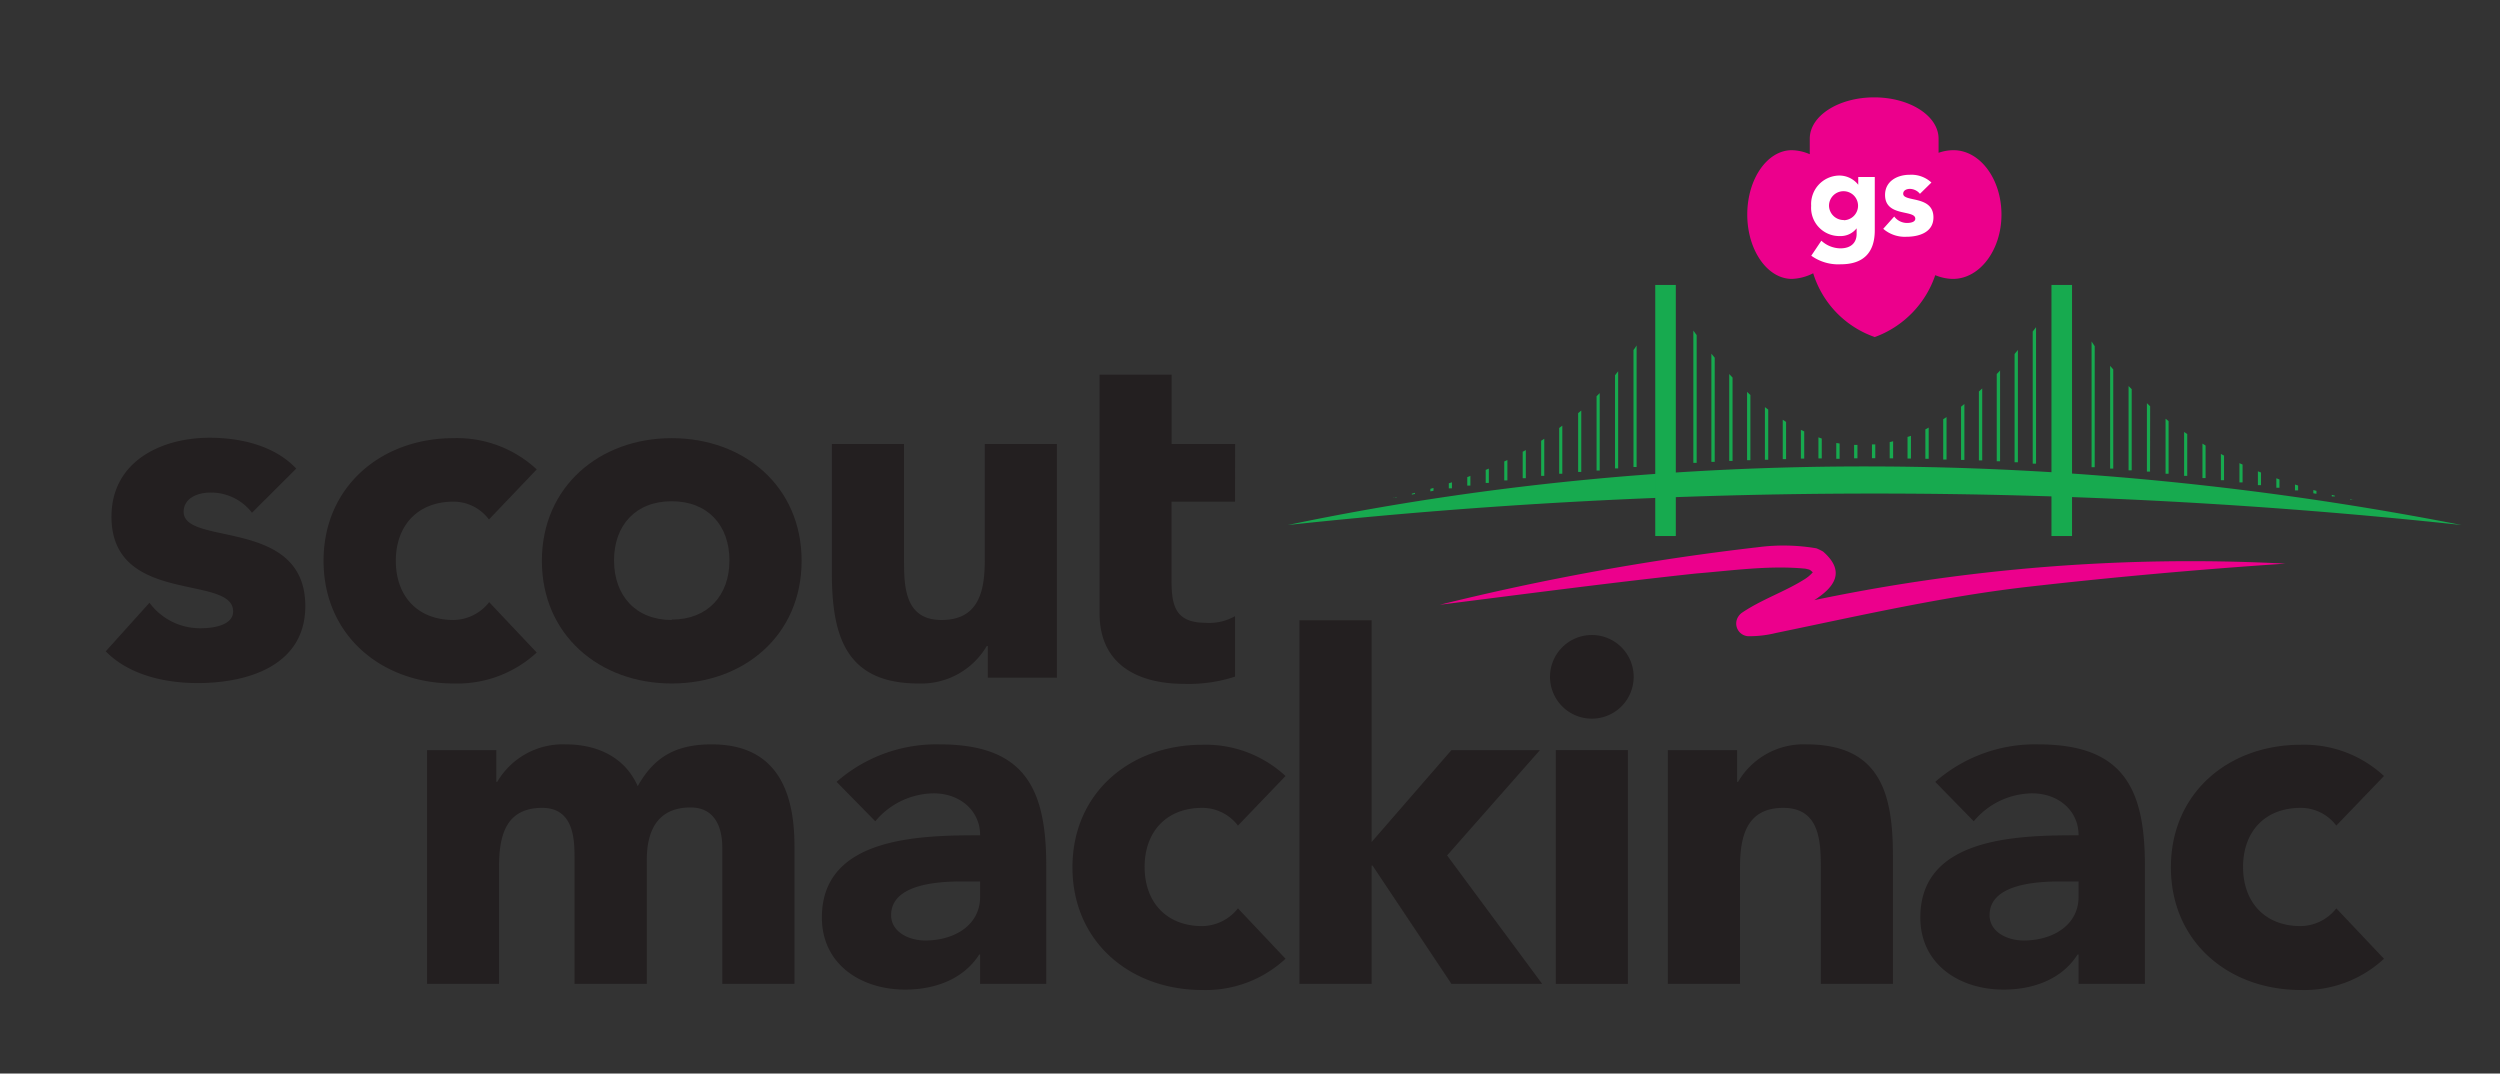 <svg id="Layer_1" data-name="Layer 1" xmlns="http://www.w3.org/2000/svg" viewBox="0 0 248.03 106.51">
  <rect x="0" y="0" width="248.03" height="106.51" fill="#333333" stroke="none"/>
  <defs>
    <style>
      .cls-1 {
        fill: #231f20;
      }

      .cls-2 {
        fill: #ec008c;
      }

      .cls-3 {
        fill: #17aa4f;
      }

      .cls-4 {
        fill: #fff;
      }
    </style>
  </defs>
  <g>
    <path class="cls-1" d="M25,50.87a5.12,5.12,0,0,0-4.16-2c-1.19,0-2.62.53-2.62,1.91,0,3.44,12.07.53,12.07,9.35,0,5.92-5.72,7.64-10.69,7.64-3.24,0-6.82-.81-9.11-3.15l4.34-4.82a6.23,6.23,0,0,0,5.06,2.53c1.62,0,3.24-.43,3.24-1.67,0-3.72-12.07-.58-12.07-9.4,0-5.44,4.87-7.83,9.74-7.83,3.05,0,6.44.77,8.59,3.06Z"/>
    <path class="cls-1" d="M48.51,51.54A4.39,4.39,0,0,0,45,49.77c-3.58,0-5.73,2.39-5.73,5.87S41.4,61.51,45,61.51a4.55,4.55,0,0,0,3.53-1.77l4.72,5A11.62,11.62,0,0,1,45,67.81C37.82,67.81,32.1,63,32.1,55.64S37.82,43.47,45,43.47a11.62,11.62,0,0,1,8.25,3.1Z"/>
    <path class="cls-1" d="M66.64,43.47c7.16,0,12.89,4.77,12.89,12.17S73.8,67.81,66.64,67.81,53.76,63,53.76,55.64,59.49,43.47,66.64,43.47Zm0,18c3.58,0,5.73-2.39,5.73-5.87s-2.15-5.87-5.73-5.87-5.72,2.39-5.72,5.87S63.06,61.51,66.64,61.51Z"/>
    <path class="cls-1" d="M104.86,67.23H98V64.09H97.9a7.54,7.54,0,0,1-6.78,3.72c-7.25,0-8.59-4.77-8.59-11V44.05h7.16V55.4c0,2.67,0,6.11,3.72,6.11s4.29-2.91,4.29-5.92V44.05h7.16Z"/>
    <path class="cls-1" d="M122.53,49.77h-6.3V57.5c0,2.48.29,4.29,3.39,4.29a5.17,5.17,0,0,0,2.91-.66v6a14.87,14.87,0,0,1-5,.72c-4.77,0-8.44-2-8.44-7V37.17h7.15v6.88h6.3Z"/>
    <path class="cls-1" d="M42.37,74.42h6.87v3.15h.09a7.54,7.54,0,0,1,6.78-3.72c3.24,0,5.92,1.33,7.16,4.15,1.67-3,3.91-4.15,7.34-4.15,6.3,0,8.21,4.44,8.21,10.07V97.61H71.66V84.11c0-2.15-.81-4-3.14-4-3.3,0-4.35,2.33-4.35,5.2V97.61H57V85.35c0-1.72.09-5.2-3.2-5.2-3.72,0-4.29,2.91-4.29,5.91V97.61H42.37Z"/>
    <path class="cls-1" d="M97.24,94.7h-.09c-1.58,2.48-4.44,3.48-7.35,3.48-4.35,0-8.26-2.48-8.26-7.16,0-8,9.74-8.15,15.7-8.15,0-2.53-2.1-4.16-4.58-4.16a7.64,7.64,0,0,0-5.82,2.77L83,77.57a15,15,0,0,1,10.21-3.72c8.35,0,10.59,4.24,10.59,12V97.61H97.24Zm-1.76-7.25c-2.2,0-7.07.19-7.07,3.34,0,1.71,1.82,2.52,3.39,2.52,2.82,0,5.44-1.47,5.44-4.34V87.45Z"/>
    <path class="cls-1" d="M122.82,81.91a4.45,4.45,0,0,0-3.54-1.76c-3.57,0-5.72,2.38-5.72,5.86s2.15,5.87,5.72,5.87a4.6,4.6,0,0,0,3.54-1.76l4.72,5a11.64,11.64,0,0,1-8.26,3.1c-7.15,0-12.88-4.77-12.88-12.17s5.73-12.16,12.88-12.16a11.64,11.64,0,0,1,8.26,3.1Z"/>
    <path class="cls-1" d="M128.92,61.54h7.16v22L144,74.42h8.78l-9.21,10.45L153,97.61h-9l-7.83-11.74h-.09V97.61h-7.16Z"/>
    <path class="cls-1" d="M157.93,63a4.15,4.15,0,1,1-4.15,4.15A4.15,4.15,0,0,1,157.93,63Z"/>
    <rect class="cls-1" x="154.35" y="74.42" width="7.16" height="23.19"/>
    <path class="cls-1" d="M165.47,74.42h6.87v3.15h.1a7.51,7.51,0,0,1,6.77-3.72c7.26,0,8.59,4.77,8.59,11V97.61h-7.15V86.25c0-2.67-.05-6.1-3.73-6.1s-4.29,2.91-4.29,5.91V97.61h-7.16Z"/>
    <path class="cls-1" d="M206.22,94.7h-.1c-1.57,2.48-4.43,3.48-7.34,3.48-4.35,0-8.26-2.48-8.26-7.16,0-8,9.73-8.15,15.7-8.15,0-2.53-2.1-4.16-4.58-4.16a7.63,7.63,0,0,0-5.82,2.77L192,77.57a15,15,0,0,1,10.21-3.72c8.35,0,10.59,4.24,10.59,12V97.61h-6.58Zm-1.77-7.25c-2.19,0-7.06.19-7.06,3.34,0,1.71,1.81,2.52,3.39,2.52,2.81,0,5.44-1.47,5.44-4.34V87.45Z"/>
    <path class="cls-1" d="M231.79,81.91a4.41,4.41,0,0,0-3.53-1.76c-3.58,0-5.72,2.38-5.72,5.86s2.14,5.87,5.72,5.87a4.56,4.56,0,0,0,3.53-1.76l4.73,5a11.64,11.64,0,0,1-8.26,3.1c-7.15,0-12.88-4.77-12.88-12.17s5.73-12.16,12.88-12.16a11.64,11.64,0,0,1,8.26,3.1Z"/>
  </g>
  <path class="cls-2" d="M193.8,14.9a4.51,4.51,0,0,0-1.47.26c0-.57,0-1.06,0-1.4,0-2.27-2.86-4.1-6.39-4.1s-6.39,1.83-6.39,4.1c0,.37,0,.91,0,1.54a4.73,4.73,0,0,0-1.78-.4c-2.44,0-4.42,2.86-4.42,6.39s2,6.38,4.42,6.38a5,5,0,0,0,2.12-.56A9.75,9.75,0,0,0,186,33.44a9.92,9.92,0,0,0,6-6.14,4.67,4.67,0,0,0,1.76.37c2.65,0,4.81-2.86,4.81-6.38S196.45,14.9,193.8,14.9Z"/>
  <g>
    <path class="cls-3" d="M127.75,52.09c38.22-8,78.23-7.5,116.48,0a544.48,544.48,0,0,0-116.48,0Z"/>
    <g>
      <rect class="cls-3" x="164.22" y="28.27" width="2.04" height="24.91"/>
      <rect class="cls-3" x="203.53" y="28.27" width="2.04" height="24.91"/>
    </g>
    <g>
      <path class="cls-3" d="M138.24,49.39l.31,0v-.05l-.31.07Z"/>
      <path class="cls-3" d="M140.38,48.9l-.31.08v.09l.31-.06Z"/>
      <path class="cls-3" d="M142.22,48.41l-.31.09v.25l.31-.06Z"/>
      <path class="cls-3" d="M144.05,47.85l-.31.1v.5l.31,0Z"/>
      <path class="cls-3" d="M145.88,47.21l-.31.13v.84l.31,0Z"/>
      <path class="cls-3" d="M147.71,46.49l-.31.13v1.29l.31,0Z"/>
      <path class="cls-3" d="M149.55,45.64l-.31.14v1.88l.31,0Z"/>
      <path class="cls-3" d="M151.38,44.65l-.31.17v2.62l.31,0Z"/>
      <path class="cls-3" d="M153.21,43.53l-.31.2v3.48l.31,0Z"/>
      <path class="cls-3" d="M155,42.23l-.31.23V47l.31,0Z"/>
      <path class="cls-3" d="M156.88,40.73l-.31.26v5.83l.31,0Z"/>
      <path class="cls-3" d="M158.71,39c-.1.11-.21.21-.31.31v7.37l.31,0Z"/>
      <path class="cls-3" d="M160.54,36.83c-.1.13-.2.27-.31.4v9.24l.31,0Z"/>
      <path class="cls-3" d="M162.37,34.27a4.63,4.63,0,0,1-.31.46v11.6l.31,0Z"/>
      <path class="cls-3" d="M207.51,46.35l.31,0v-12l-.31-.47Z"/>
      <path class="cls-3" d="M209.66,36.65l-.31-.35V46.49l.31,0Z"/>
      <path class="cls-3" d="M211.18,46.66l.31,0V38.61c-.1-.1-.21-.2-.31-.31Z"/>
      <path class="cls-3" d="M213.32,40.31,213,40v6.79l.31,0Z"/>
      <path class="cls-3" d="M215.15,41.78l-.3-.24V47l.3,0Z"/>
      <path class="cls-3" d="M217,43.06c-.11-.06-.21-.14-.31-.2v4.35l.31,0Z"/>
      <path class="cls-3" d="M218.82,44.2l-.31-.19v3.42l.31,0Z"/>
      <path class="cls-3" d="M220.65,45.2l-.31-.16v2.6l.31,0Z"/>
      <path class="cls-3" d="M222.49,46.09l-.31-.14v1.91l.31,0Z"/>
      <path class="cls-3" d="M224.32,46.88l-.31-.12v1.37l.31,0Z"/>
      <path class="cls-3" d="M226.15,47.57l-.31-.12v.94l.31,0Z"/>
      <path class="cls-3" d="M228,48.17l-.31-.1v.58l.31,0Z"/>
      <path class="cls-3" d="M229.82,48.7l-.31-.08v.32l.31.05Z"/>
      <path class="cls-3" d="M231.65,49.18l-.31-.08v.15l.31,0Z"/>
      <path class="cls-3" d="M233.48,49.57l-.31-.07v.06l.31,0Z"/>
      <path class="cls-3" d="M168,45.92l.33,0V33.25L168,32.8Z"/>
      <path class="cls-3" d="M170.12,35.49l-.33-.4V45.82h.33Z"/>
      <path class="cls-3" d="M171.89,37.46l-.33-.35v8.62l.33,0Z"/>
      <path class="cls-3" d="M173.33,45.66h.33V39.19l-.33-.31Z"/>
      <path class="cls-3" d="M175.43,40.64l-.33-.25v5.22h.33Z"/>
      <path class="cls-3" d="M177.2,41.86l-.33-.22v3.91h.33Z"/>
      <path class="cls-3" d="M179,42.8l-.33-.15V45.5H179Z"/>
      <path class="cls-3" d="M180.74,43.51l-.33-.12v2.09h.33Z"/>
      <path class="cls-3" d="M182.51,44l-.33-.05v1.57h.33Z"/>
      <path class="cls-3" d="M184.28,44.14l-.33,0v1.33h.33Z"/>
      <path class="cls-3" d="M185.72,45.46h.33V44.09l-.33,0Z"/>
      <path class="cls-3" d="M187.82,43.78l-.34.08v1.61h.34Z"/>
      <path class="cls-3" d="M189.59,43.24l-.34.11v2.14h.34Z"/>
      <path class="cls-3" d="M191.35,42.42l-.33.18v2.92h.33Z"/>
      <path class="cls-3" d="M193.12,41.38l-.33.21v4h.33Z"/>
      <path class="cls-3" d="M194.89,40.08l-.33.27v5.28h.33Z"/>
      <path class="cls-3" d="M196.66,38.54l-.33.3v6.84h.33Z"/>
      <path class="cls-3" d="M198.1,45.76l.33,0v-9l-.33.35Z"/>
      <path class="cls-3" d="M200.2,34.72l-.33.4V45.86h.33Z"/>
      <path class="cls-3" d="M202,32.46l-.33.43V46l.33,0Z"/>
    </g>
  </g>
  <path class="cls-2" d="M180,59.54c2-1.28,3.15-2.83.87-4.82a5.77,5.77,0,0,0-.66-.32,19.46,19.46,0,0,0-5.8-.11A250,250,0,0,0,142.85,60c8.47-1.07,16.94-2.19,25.39-3.1,3.61-.29,7.29-.83,10.88-.48.49.11.41.08.73.36v0a3.7,3.7,0,0,1-.93.76c-1.93,1.2-4.19,1.95-6.14,3.28a1.4,1.4,0,0,0-.35.4,1.26,1.26,0,0,0,1,1.9,11,11,0,0,0,2.76-.32c8.41-1.74,16.65-3.63,25.08-4.59s16.94-1.72,25.47-2.29A182.15,182.15,0,0,0,180,59.54Z"/>
  <g>
    <path class="cls-4" d="M186,22.85c0,2.2-1.12,3.37-3.37,3.37a4.59,4.59,0,0,1-2.93-.85l1-1.49a2.84,2.84,0,0,0,1.89.76c1.09,0,1.61-.6,1.61-1.43v-.56h0a2,2,0,0,1-1.64.77,2.8,2.8,0,0,1-2.87-3,2.83,2.83,0,0,1,2.67-3,2.38,2.38,0,0,1,2,.91h0v-.77H186Zm-3.1-1a1.44,1.44,0,1,0-1.44-1.44A1.45,1.45,0,0,0,182.94,21.83Z"/>
    <path class="cls-4" d="M190.48,19.23a1.3,1.3,0,0,0-1-.49c-.3,0-.66.13-.66.48,0,.86,3,.13,3,2.35,0,1.49-1.44,1.92-2.69,1.92a3.25,3.25,0,0,1-2.29-.79l1.09-1.22a1.58,1.58,0,0,0,1.27.64c.41,0,.82-.11.82-.42,0-.93-3-.14-3-2.36,0-1.37,1.22-2,2.44-2a2.93,2.93,0,0,1,2.16.77Z"/>
  </g>
</svg>
